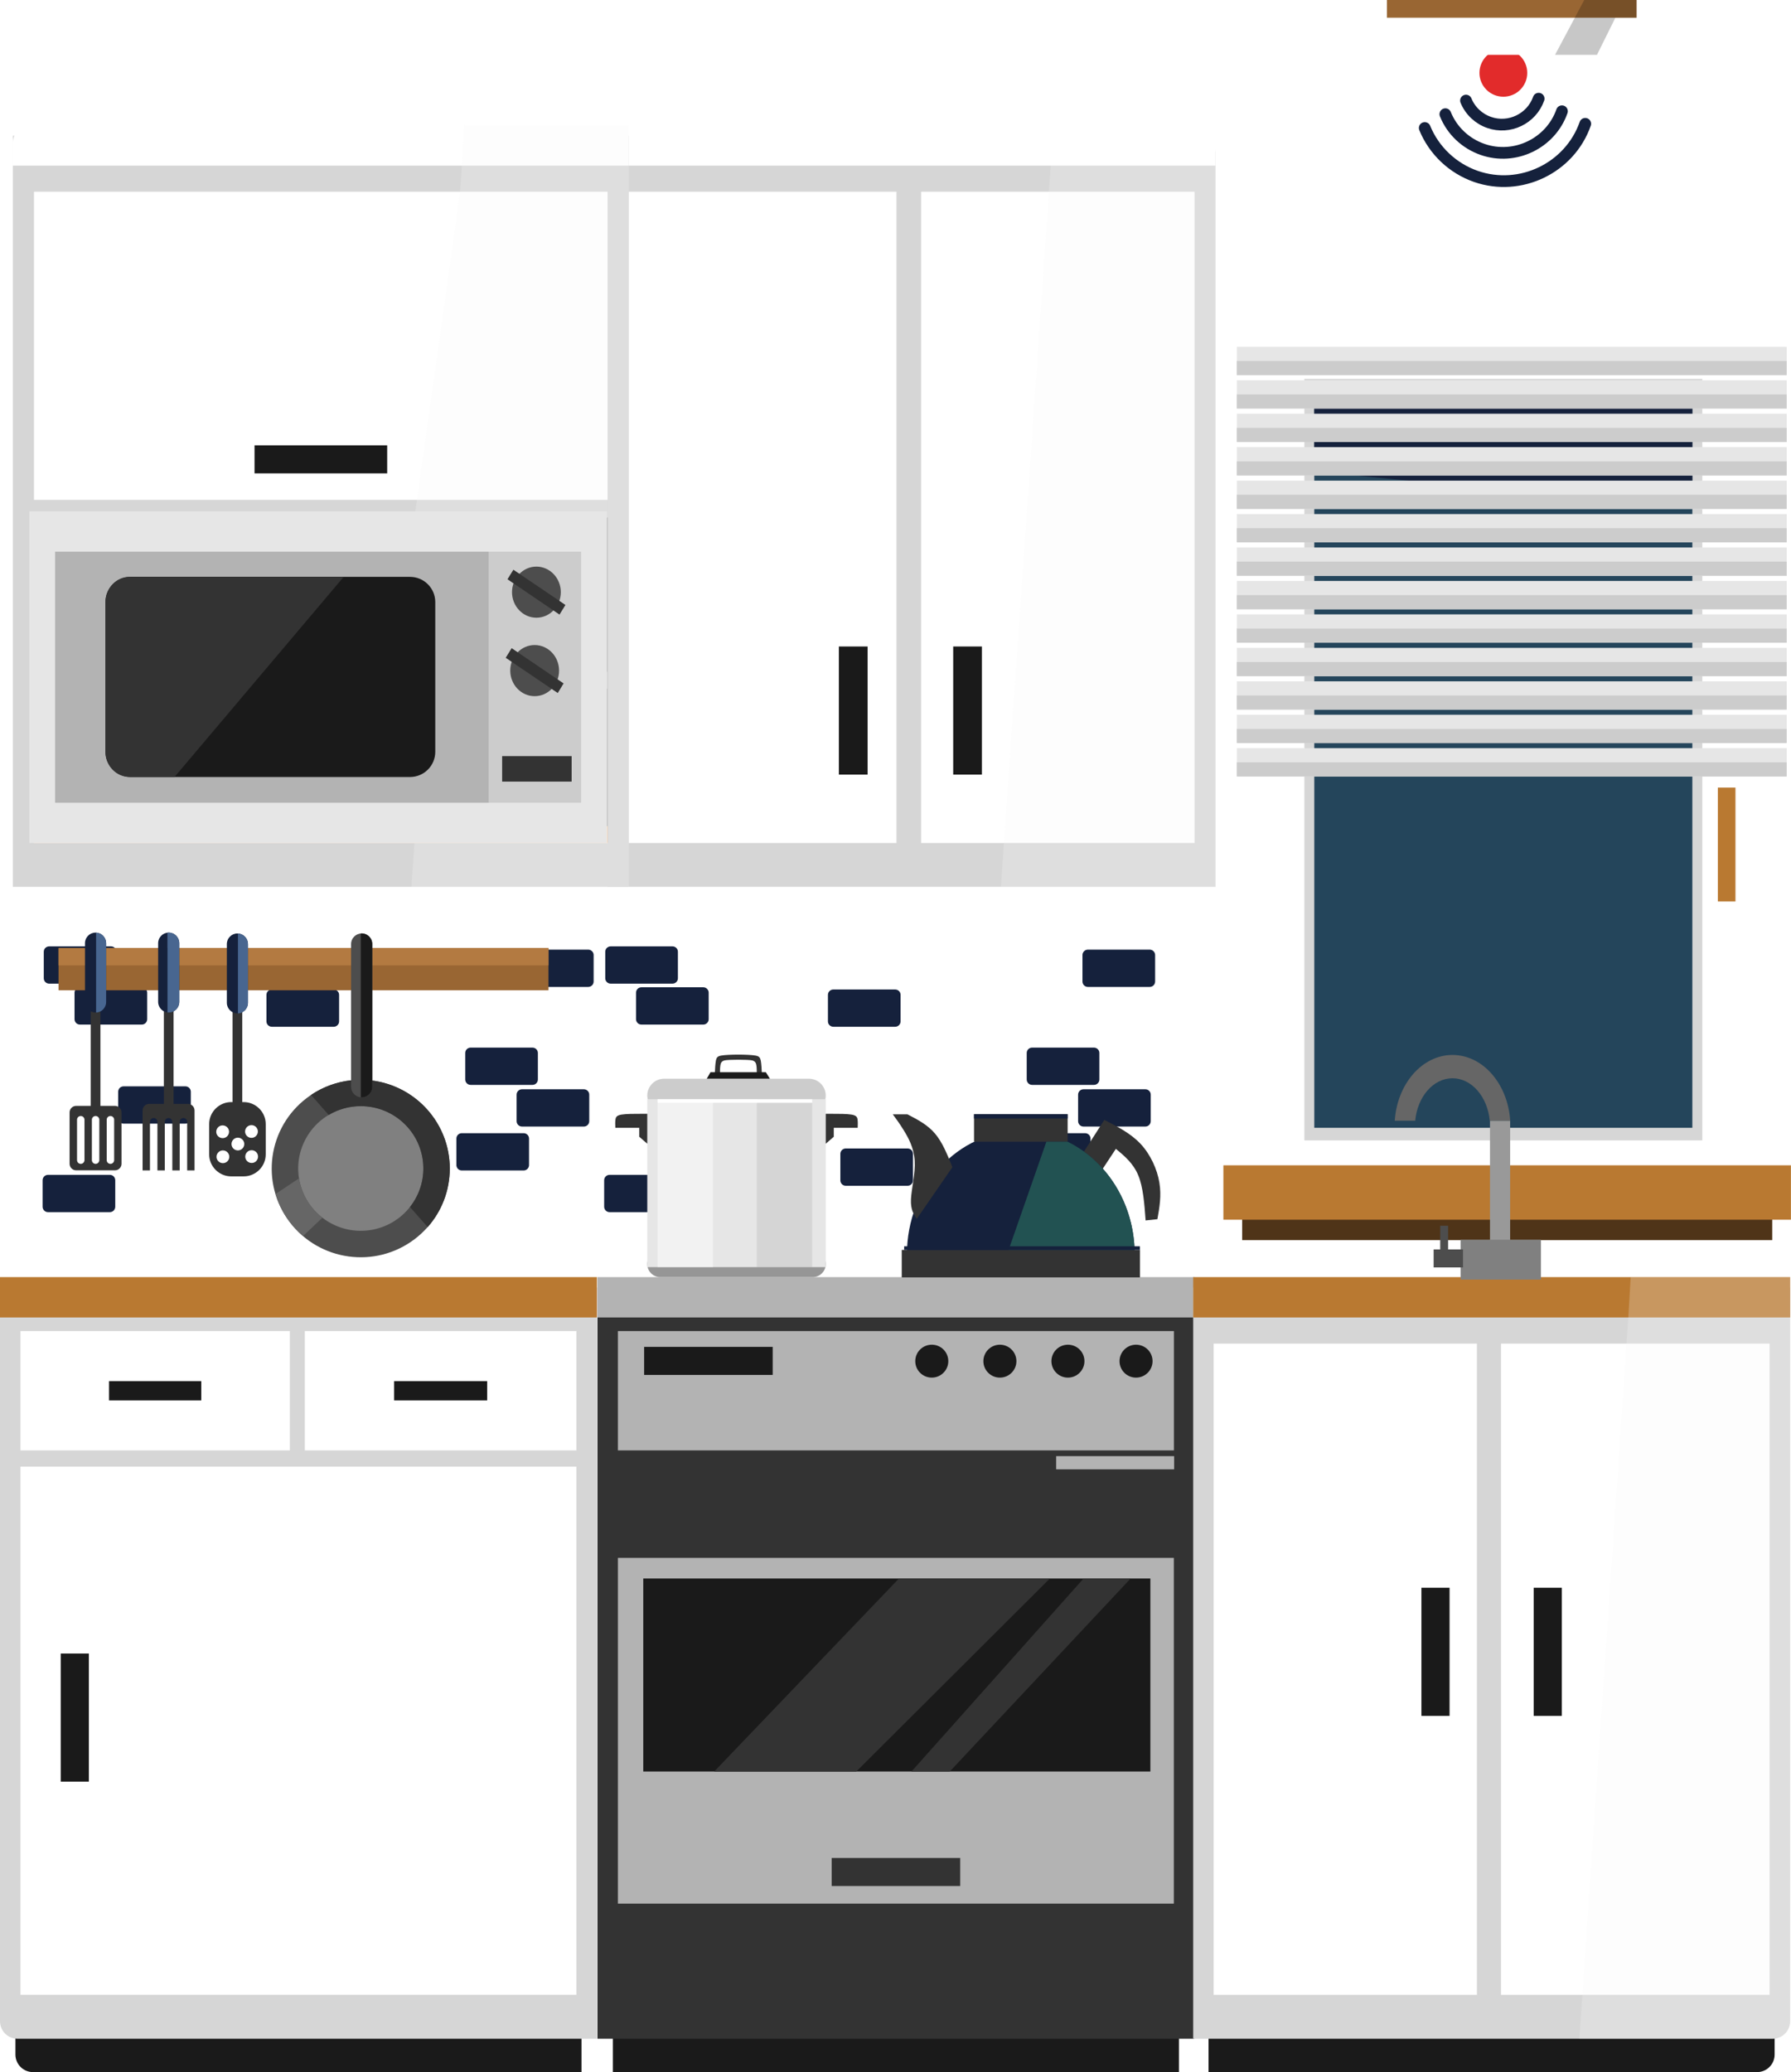 <svg width="306" height="354" viewBox="0 0 306 354" fill="none" xmlns="http://www.w3.org/2000/svg">
<g clip-path="url(#clip0_45_8779)">
<path d="M256.854 16.525C259.109 16.525 260.937 14.703 260.937 12.456C260.937 10.209 259.109 8.387 256.854 8.387C254.6 8.387 252.771 10.209 252.771 12.456C252.771 14.703 254.6 16.525 256.854 16.525Z" fill="#E22B2B"/>
<path d="M201.428 344.257H104.71V354H201.428V344.257Z" fill="#1A1A1A"/>
<path d="M204.063 219.985H102.075V348.301H204.063V219.985Z" fill="#333333"/>
<path d="M204.063 218.181H102.075V225.075H204.063V218.181Z" fill="#B3B3B3"/>
<path d="M200.554 266.15H105.571V325.219H200.554V266.15Z" fill="#B3B3B3"/>
<path d="M200.567 227.402H105.571V247.784H200.567V227.402Z" fill="#B3B3B3"/>
<path d="M164.057 317.417H142.094V322.207H164.057V317.417Z" fill="#333333"/>
<path fill-rule="evenodd" clip-rule="evenodd" d="M159.2 235.353C160.748 235.353 162.022 234.096 162.022 232.541C162.022 230.985 160.761 229.729 159.2 229.729C157.639 229.729 156.378 230.985 156.378 232.541C156.378 234.096 157.639 235.353 159.2 235.353Z" fill="#1A1A1A"/>
<path fill-rule="evenodd" clip-rule="evenodd" d="M194.098 235.353C195.647 235.353 196.92 234.096 196.92 232.541C196.92 230.985 195.659 229.729 194.098 229.729C192.537 229.729 191.276 230.985 191.276 232.541C191.276 234.096 192.537 235.353 194.098 235.353Z" fill="#1A1A1A"/>
<path fill-rule="evenodd" clip-rule="evenodd" d="M182.462 235.353C184.01 235.353 185.283 234.096 185.283 232.541C185.283 230.985 184.022 229.729 182.462 229.729C180.901 229.729 179.64 230.985 179.64 232.541C179.64 234.096 180.901 235.353 182.462 235.353Z" fill="#1A1A1A"/>
<path d="M170.837 235.353C172.395 235.353 173.658 234.094 173.658 232.541C173.658 230.988 172.395 229.729 170.837 229.729C169.278 229.729 168.015 230.988 168.015 232.541C168.015 234.094 169.278 235.353 170.837 235.353Z" fill="#1A1A1A"/>
<path d="M132.017 230.102H110.054V234.893H132.017V230.102Z" fill="#1A1A1A"/>
<path d="M196.546 269.672H109.904V302.646H196.546V269.672Z" fill="#1A1A1A"/>
<path d="M200.604 248.767H180.451V251.019H200.604V248.767Z" fill="#B3B3B3"/>
<path fill-rule="evenodd" clip-rule="evenodd" d="M153.593 269.672L122.016 302.659H146.289L179.377 269.672H153.593Z" fill="#333333"/>
<path fill-rule="evenodd" clip-rule="evenodd" d="M185.133 269.672L155.716 302.659H162.259L193.175 269.672H185.133Z" fill="#333333"/>
<path d="M99.353 344.257H2.635V351C2.635 352.657 3.978 354 5.635 354H99.353V344.257Z" fill="#1A1A1A"/>
<path d="M101.988 219.985H0V345.301C0 346.958 1.343 348.301 3 348.301H101.988V219.985Z" fill="#D6D6D6"/>
<path d="M101.988 218.181H0V225.075H101.988V218.181Z" fill="#B97931"/>
<path d="M98.479 250.559H3.496V340.798H98.479V250.559Z" fill="white"/>
<path d="M49.52 227.402H3.496V247.784H49.52V227.402Z" fill="white"/>
<path d="M34.388 235.95H18.63V239.248H34.388V235.95Z" fill="#1A1A1A"/>
<path d="M98.479 227.402H52.08V247.784H98.479V227.402Z" fill="white"/>
<path d="M83.233 235.95H67.338V239.248H83.233V235.95Z" fill="#1A1A1A"/>
<path d="M15.183 282.488H10.376V304.376H15.183V282.488Z" fill="#1A1A1A"/>
<path d="M204.671 23.194H103.823V151.51H207.671V26.194C207.671 24.538 206.328 23.194 204.671 23.194Z" fill="#D6D6D6"/>
<path d="M204.671 21.402H103.823V28.296H207.671V24.402C207.671 22.746 206.328 21.402 204.671 21.402Z" fill="white"/>
<path d="M204.1 32.751H157.377V144.019H204.1V32.751Z" fill="white"/>
<path d="M153.169 32.751H107.382V144.019H153.169V32.751Z" fill="white"/>
<path d="M148.237 110.447H143.33V132.335H148.237V110.447Z" fill="#1A1A1A"/>
<path d="M167.765 110.447H162.858V132.335H167.765V110.447Z" fill="#1A1A1A"/>
<path opacity="0.24" fill-rule="evenodd" clip-rule="evenodd" d="M179.215 32.751L171.523 144.019H204.1V32.751H179.215Z" fill="#F9F9F9"/>
<path opacity="0.24" fill-rule="evenodd" clip-rule="evenodd" d="M204.1 144.019H171.524L171.286 147.466L171.012 151.51H204.987H207.659V28.296H179.515L179.215 32.751H204.1V144.019Z" fill="#F9F9F9"/>
<path d="M300.131 57.376H214.888V202.179H300.131V57.376Z" fill="white"/>
<path d="M290.842 64.73H222.854V194.825H290.842V64.73Z" fill="#D6D6D6"/>
<path d="M296.51 134.55H293.501V154.011H296.51V134.55Z" fill="#B97931"/>
<path d="M289.144 66.111H224.553V192.672H289.144V66.111Z" fill="#24455B"/>
<path d="M302.791 202.179H212.229V211.86H302.791V202.179Z" fill="#4F3418"/>
<path d="M305.988 199.081H209.02V208.376H305.988V199.081Z" fill="#B97931"/>
<path fill-rule="evenodd" clip-rule="evenodd" d="M289.144 66.111H224.553V80.533L289.144 86.904V66.111Z" fill="#15213C"/>
<path d="M305.264 59.255H211.317V64.096H305.264V59.255Z" fill="#E6E6E6"/>
<path d="M305.264 61.669H211.317V64.083H305.264V61.669Z" fill="#CCCCCC"/>
<path d="M305.264 64.967H211.317V69.807H305.264V64.967Z" fill="#E6E6E6"/>
<path d="M305.264 67.381H211.317V69.795H305.264V67.381Z" fill="#CCCCCC"/>
<path d="M305.264 70.678H211.317V75.519H305.264V70.678Z" fill="#E6E6E6"/>
<path d="M305.264 73.105H211.317V75.519H305.264V73.105Z" fill="#CCCCCC"/>
<path d="M305.264 76.389H211.317V81.23H305.264V76.389Z" fill="#E6E6E6"/>
<path d="M305.264 78.816H211.317V81.23H305.264V78.816Z" fill="#CCCCCC"/>
<path d="M305.264 82.114H211.317V86.954H305.264V82.114Z" fill="#E6E6E6"/>
<path d="M305.264 84.528H211.317V86.942H305.264V84.528Z" fill="#CCCCCC"/>
<path d="M305.264 87.825H211.317V92.665H305.264V87.825Z" fill="#E6E6E6"/>
<path d="M305.264 90.239H211.317V92.653H305.264V90.239Z" fill="#CCCCCC"/>
<path d="M305.264 93.536H211.317V98.377H305.264V93.536Z" fill="#E6E6E6"/>
<path d="M305.264 95.95H211.317V98.364H305.264V95.95Z" fill="#CCCCCC"/>
<path d="M305.264 99.248H211.317V104.088H305.264V99.248Z" fill="#E6E6E6"/>
<path d="M305.264 101.674H211.317V104.088H305.264V101.674Z" fill="#CCCCCC"/>
<path d="M305.264 104.959H211.317V109.8H305.264V104.959Z" fill="#E6E6E6"/>
<path d="M305.264 107.386H211.317V109.8H305.264V107.386Z" fill="#CCCCCC"/>
<path d="M305.264 110.683H211.317V115.524H305.264V110.683Z" fill="#E6E6E6"/>
<path d="M305.264 113.097H211.317V115.511H305.264V113.097Z" fill="#CCCCCC"/>
<path d="M305.264 116.395H211.317V121.235H305.264V116.395Z" fill="#E6E6E6"/>
<path d="M305.264 118.809H211.317V121.223H305.264V118.809Z" fill="#CCCCCC"/>
<path d="M305.264 122.106H211.317V126.947H305.264V122.106Z" fill="#E6E6E6"/>
<path d="M305.264 124.533H211.317V126.947H305.264V124.533Z" fill="#CCCCCC"/>
<path d="M305.264 127.818H211.317V132.658H305.264V127.818Z" fill="#E6E6E6"/>
<path d="M305.264 130.244H211.317V132.658H305.264V130.244Z" fill="#CCCCCC"/>
<path d="M303.203 344.257H206.484V354H300.203C301.86 354 303.203 352.657 303.203 351V344.257Z" fill="#1A1A1A"/>
<path d="M305.85 219.985H203.862V348.301H302.85C304.507 348.301 305.85 346.958 305.85 345.301V219.985Z" fill="#D6D6D6"/>
<path d="M305.85 218.181H203.862V225.075H305.85V218.181Z" fill="#B97931"/>
<path d="M302.341 229.542H256.454V340.81H302.341V229.542Z" fill="white"/>
<path d="M252.334 229.542H207.358V340.81H252.334V229.542Z" fill="white"/>
<path d="M247.664 271.252H242.856V293.14H247.664V271.252Z" fill="#1A1A1A"/>
<path d="M266.842 271.252H262.035V293.14H266.842V271.252Z" fill="#1A1A1A"/>
<path opacity="0.24" fill-rule="evenodd" clip-rule="evenodd" d="M277.893 229.542L270.352 340.81H302.341V229.542H277.893Z" fill="#F9F9F9"/>
<path opacity="0.24" fill-rule="evenodd" clip-rule="evenodd" d="M278.205 225.075H302.191H305.837V218.181H278.605L278.505 219.985L278.205 225.075Z" fill="#F9F9F9"/>
<path opacity="0.24" fill-rule="evenodd" clip-rule="evenodd" d="M302.341 340.81H270.352L270.115 344.257L269.84 348.301H303.203C304.658 348.301 305.838 347.121 305.838 345.666V225.075H278.206L277.893 229.542H302.341V340.81Z" fill="#F9F9F9"/>
<path d="M258.016 191.465H254.569V218.604H258.016V191.465Z" fill="#999999"/>
<path fill-rule="evenodd" clip-rule="evenodd" d="M248.164 184.211C251.448 184.211 254.157 187.384 254.532 191.465H258.028C257.616 185.169 253.358 180.229 248.164 180.229C242.97 180.229 238.712 185.181 238.3 191.465H241.796C242.171 187.372 244.88 184.211 248.164 184.211Z" fill="#666666"/>
<path d="M263.272 211.798H249.55V218.604H263.272V211.798Z" fill="#808080"/>
<path d="M249.962 213.453H244.942V216.526H249.962V213.453Z" fill="#4D4D4D"/>
<path d="M247.415 209.409H246.066V214.448H247.415V209.409Z" fill="#4D4D4D"/>
<path d="M114.898 161.676H104.335C103.825 161.676 103.411 162.088 103.411 162.597V167.126C103.411 167.635 103.825 168.047 104.335 168.047H114.898C115.409 168.047 115.822 167.635 115.822 167.126V162.597C115.822 162.088 115.409 161.676 114.898 161.676Z" fill="#15213C"/>
<path d="M120.155 168.669H109.592C109.082 168.669 108.668 169.081 108.668 169.59V174.119C108.668 174.628 109.082 175.04 109.592 175.04H120.155C120.666 175.04 121.079 174.628 121.079 174.119V169.59C121.079 169.081 120.666 168.669 120.155 168.669Z" fill="#15213C"/>
<path d="M195.685 186.09H185.121C184.611 186.09 184.197 186.502 184.197 187.011V191.54C184.197 192.049 184.611 192.461 185.121 192.461H195.685C196.195 192.461 196.609 192.049 196.609 191.54V187.011C196.609 186.502 196.195 186.09 195.685 186.09Z" fill="#15213C"/>
<path d="M127.622 185.592H117.059C116.548 185.592 116.135 186.004 116.135 186.513V191.042C116.135 191.551 116.548 191.963 117.059 191.963H127.622C128.132 191.963 128.546 191.551 128.546 191.042V186.513C128.546 186.004 128.132 185.592 127.622 185.592Z" fill="#15213C"/>
<path d="M185.396 193.593H174.832C174.322 193.593 173.908 194.005 173.908 194.514V199.043C173.908 199.552 174.322 199.964 174.832 199.964H185.396C185.906 199.964 186.32 199.552 186.32 199.043V194.514C186.32 194.005 185.906 193.593 185.396 193.593Z" fill="#15213C"/>
<path d="M186.906 178.972H176.343C175.833 178.972 175.419 179.385 175.419 179.893V184.422C175.419 184.931 175.833 185.343 176.343 185.343H186.906C187.417 185.343 187.83 184.931 187.83 184.422V179.893C187.83 179.385 187.417 178.972 186.906 178.972Z" fill="#15213C"/>
<path d="M114.711 200.711H104.148C103.637 200.711 103.224 201.123 103.224 201.632V206.161C103.224 206.669 103.637 207.082 104.148 207.082H114.711C115.221 207.082 115.635 206.669 115.635 206.161V201.632C115.635 201.123 115.221 200.711 114.711 200.711Z" fill="#15213C"/>
<path d="M155.066 196.206H144.503C143.993 196.206 143.579 196.619 143.579 197.127V201.656C143.579 202.165 143.993 202.577 144.503 202.577H155.066C155.577 202.577 155.99 202.165 155.99 201.656V197.127C155.99 196.619 155.577 196.206 155.066 196.206Z" fill="#15213C"/>
<path d="M196.434 162.236H185.87C185.36 162.236 184.946 162.648 184.946 163.157V167.686C184.946 168.195 185.36 168.607 185.87 168.607H196.434C196.944 168.607 197.358 168.195 197.358 167.686V163.157C197.358 162.648 196.944 162.236 196.434 162.236Z" fill="#15213C"/>
<path d="M152.943 169.043H142.38C141.87 169.043 141.456 169.455 141.456 169.963V174.493C141.456 175.001 141.87 175.413 142.38 175.413H152.943C153.454 175.413 153.867 175.001 153.867 174.493V169.963C153.867 169.455 153.454 169.043 152.943 169.043Z" fill="#15213C"/>
<path d="M18.967 161.676H8.403C7.893 161.676 7.479 162.088 7.479 162.597V167.126C7.479 167.635 7.893 168.047 8.403 168.047H18.967C19.477 168.047 19.891 167.635 19.891 167.126V162.597C19.891 162.088 19.477 161.676 18.967 161.676Z" fill="#15213C"/>
<path d="M24.223 168.669H13.659C13.149 168.669 12.735 169.081 12.735 169.59V174.119C12.735 174.628 13.149 175.04 13.659 175.04H24.223C24.733 175.04 25.147 174.628 25.147 174.119V169.59C25.147 169.081 24.733 168.669 24.223 168.669Z" fill="#15213C"/>
<path d="M99.752 186.09H89.189C88.678 186.09 88.265 186.502 88.265 187.011V191.54C88.265 192.049 88.678 192.461 89.189 192.461H99.752C100.262 192.461 100.676 192.049 100.676 191.54V187.011C100.676 186.502 100.262 186.09 99.752 186.09Z" fill="#15213C"/>
<path d="M31.678 185.592H21.114C20.604 185.592 20.19 186.004 20.19 186.513V191.042C20.19 191.551 20.604 191.963 21.114 191.963H31.678C32.188 191.963 32.602 191.551 32.602 191.042V186.513C32.602 186.004 32.188 185.592 31.678 185.592Z" fill="#15213C"/>
<path d="M89.464 193.593H78.9C78.39 193.593 77.977 194.005 77.977 194.514V199.043C77.977 199.552 78.39 199.964 78.9 199.964H89.464C89.974 199.964 90.388 199.552 90.388 199.043V194.514C90.388 194.005 89.974 193.593 89.464 193.593Z" fill="#15213C"/>
<path d="M90.975 178.972H80.411C79.901 178.972 79.487 179.385 79.487 179.893V184.422C79.487 184.931 79.901 185.343 80.411 185.343H90.975C91.485 185.343 91.899 184.931 91.899 184.422V179.893C91.899 179.385 91.485 178.972 90.975 178.972Z" fill="#15213C"/>
<path d="M18.767 200.711H8.203C7.693 200.711 7.279 201.123 7.279 201.632V206.161C7.279 206.669 7.693 207.082 8.203 207.082H18.767C19.277 207.082 19.691 206.669 19.691 206.161V201.632C19.691 201.123 19.277 200.711 18.767 200.711Z" fill="#15213C"/>
<path d="M59.135 196.206H48.571C48.061 196.206 47.648 196.619 47.648 197.127V201.656C47.648 202.165 48.061 202.577 48.571 202.577H59.135C59.645 202.577 60.059 202.165 60.059 201.656V197.127C60.059 196.619 59.645 196.206 59.135 196.206Z" fill="#15213C"/>
<path d="M100.501 162.236H89.938C89.427 162.236 89.014 162.648 89.014 163.157V167.686C89.014 168.195 89.427 168.607 89.938 168.607H100.501C101.011 168.607 101.425 168.195 101.425 167.686V163.157C101.425 162.648 101.011 162.236 100.501 162.236Z" fill="#15213C"/>
<path d="M57.012 169.043H46.448C45.938 169.043 45.524 169.455 45.524 169.963V174.493C45.524 175.001 45.938 175.413 46.448 175.413H57.012C57.522 175.413 57.936 175.001 57.936 174.493V169.963C57.936 169.455 57.522 169.043 57.012 169.043Z" fill="#15213C"/>
<path d="M93.71 161.975H10.002V169.179H93.71V161.975Z" fill="#996633"/>
<path d="M93.71 161.975H10.002V164.924H93.71V161.975Z" fill="#B37A41"/>
<path fill-rule="evenodd" clip-rule="evenodd" d="M40.756 194.365C41.355 194.427 41.792 194.962 41.73 195.559C41.667 196.157 41.13 196.592 40.531 196.53C39.932 196.468 39.495 195.933 39.557 195.335C39.62 194.738 40.157 194.302 40.756 194.365ZM41.63 188.28H39.507C37.434 188.28 35.736 189.972 35.736 192.038V197.214C35.736 199.28 37.434 200.972 39.507 200.972H41.63C43.703 200.972 45.401 199.28 45.401 197.214V192.038C45.401 189.972 43.703 188.28 41.63 188.28ZM38.196 196.542C38.795 196.604 39.233 197.14 39.17 197.737C39.108 198.334 38.571 198.77 37.971 198.707C37.372 198.645 36.935 198.11 36.997 197.513C37.06 196.916 37.597 196.48 38.196 196.542ZM41.88 193.195C41.942 192.598 42.479 192.162 43.078 192.224C43.678 192.287 44.115 192.822 44.052 193.419C43.99 194.016 43.453 194.452 42.853 194.39C42.254 194.327 41.817 193.792 41.88 193.195ZM42.966 196.505C43.565 196.492 44.077 196.953 44.09 197.563C44.102 198.16 43.64 198.67 43.028 198.682C42.429 198.695 41.917 198.235 41.904 197.625C41.892 197.028 42.354 196.517 42.966 196.505ZM38.009 192.262C38.608 192.249 39.12 192.71 39.133 193.319C39.145 193.917 38.683 194.427 38.071 194.439C37.472 194.452 36.96 193.991 36.947 193.382C36.935 192.784 37.397 192.274 38.009 192.262Z" fill="#333333"/>
<path d="M70.805 211.724C77.504 206.675 78.828 197.17 73.761 190.493C68.695 183.817 59.157 182.498 52.458 187.548C45.759 192.597 44.435 202.102 49.502 208.778C54.568 215.454 64.106 216.773 70.805 211.724Z" fill="#4D4D4D"/>
<path d="M64.615 209.851C70.284 208.213 73.548 202.305 71.904 196.655C70.26 191.005 64.331 187.753 58.662 189.391C52.992 191.029 49.729 196.938 51.373 202.587C53.017 208.237 58.946 211.49 64.615 209.851Z" fill="#808080"/>
<path d="M63.593 161.278C63.593 160.281 62.785 159.474 61.789 159.474C60.792 159.474 59.984 160.281 59.984 161.278V185.667C59.984 186.663 60.792 187.471 61.789 187.471C62.785 187.471 63.593 186.663 63.593 185.667V161.278Z" fill="#4D4D4D"/>
<path d="M17.157 169.988H15.496V189.487H17.157V169.988Z" fill="#333333"/>
<path d="M29.655 169.988H27.994V189.487H29.655V169.988Z" fill="#333333"/>
<path d="M41.392 170.138H39.731V189.636H41.392V170.138Z" fill="#333333"/>
<path fill-rule="evenodd" clip-rule="evenodd" d="M13.011 188.927H19.642C20.266 188.927 20.765 189.437 20.765 190.047V198.819C20.765 199.442 20.253 199.939 19.642 199.939H13.011C12.387 199.939 11.888 199.429 11.888 198.819V190.047C11.888 189.425 12.4 188.927 13.011 188.927ZM18.867 190.657C18.518 190.657 18.231 190.943 18.231 191.291V198.197C18.231 198.546 18.518 198.832 18.867 198.832C19.217 198.832 19.504 198.546 19.504 198.197V191.291C19.504 190.943 19.217 190.657 18.867 190.657ZM16.333 190.657C15.983 190.657 15.696 190.943 15.696 191.291V198.197C15.696 198.546 15.983 198.832 16.333 198.832C16.682 198.832 16.97 198.546 16.97 198.197V191.291C16.97 190.943 16.682 190.657 16.333 190.657ZM13.798 190.657C13.448 190.657 13.161 190.943 13.161 191.291V198.197C13.161 198.546 13.448 198.832 13.798 198.832C14.148 198.832 14.435 198.546 14.435 198.197V191.291C14.435 190.943 14.148 190.657 13.798 190.657Z" fill="#333333"/>
<path fill-rule="evenodd" clip-rule="evenodd" d="M29.443 191.64V199.952H30.704V191.64C30.704 191.291 30.991 191.005 31.341 191.005C31.691 191.005 31.978 191.291 31.978 191.64V199.952H33.239V189.711C33.239 189.089 32.727 188.591 32.115 188.591H25.485C24.861 188.591 24.361 189.101 24.361 189.711V199.952H25.622V191.64C25.622 191.291 25.91 191.005 26.259 191.005C26.609 191.005 26.896 191.291 26.896 191.64V199.952H28.157V191.64C28.157 191.291 28.444 191.005 28.794 191.005C29.144 191.005 29.431 191.291 29.431 191.64H29.443Z" fill="#333333"/>
<path d="M18.13 161.129C18.13 160.132 17.322 159.324 16.326 159.324C15.329 159.324 14.521 160.132 14.521 161.129V171.17C14.521 172.167 15.329 172.975 16.326 172.975C17.322 172.975 18.13 172.167 18.13 171.17V161.129Z" fill="#15213C"/>
<path d="M30.629 161.129C30.629 160.132 29.821 159.324 28.825 159.324C27.828 159.324 27.02 160.132 27.02 161.129V171.17C27.02 172.167 27.828 172.975 28.825 172.975C29.821 172.975 30.629 172.167 30.629 171.17V161.129Z" fill="#15213C"/>
<path d="M42.366 161.278C42.366 160.281 41.559 159.474 40.562 159.474C39.566 159.474 38.758 160.281 38.758 161.278V171.32C38.758 172.316 39.566 173.124 40.562 173.124C41.559 173.124 42.366 172.316 42.366 171.32V161.278Z" fill="#15213C"/>
<path fill-rule="evenodd" clip-rule="evenodd" d="M55.077 208.04C52.992 206.422 51.518 204.046 51.081 201.32L47.073 203.983C47.922 206.808 49.583 209.297 51.781 211.163L55.077 208.04Z" fill="#666666"/>
<path fill-rule="evenodd" clip-rule="evenodd" d="M72.333 199.628C72.333 202.117 71.484 204.394 70.048 206.211L73.07 209.633C75.43 206.97 76.853 203.461 76.853 199.628C76.853 191.926 71.072 185.555 63.605 184.597V185.667C63.605 186.662 62.794 187.471 61.795 187.471C60.796 187.471 59.984 186.662 59.984 185.667V184.559C57.474 184.833 55.139 185.717 53.142 187.06L56.163 190.482C57.761 189.524 59.634 188.977 61.645 188.977C67.551 188.977 72.333 193.742 72.333 199.628Z" fill="#333333"/>
<path fill-rule="evenodd" clip-rule="evenodd" d="M18.131 169.179V161.129C18.131 160.17 17.369 159.374 16.42 159.337V172.987C16.682 172.975 16.932 172.9 17.157 172.788C17.731 172.489 18.131 171.88 18.131 171.195V169.192V169.179Z" fill="#486690"/>
<path fill-rule="evenodd" clip-rule="evenodd" d="M28.619 161.975V172.975C28.681 172.975 28.756 172.975 28.831 172.975C29.131 172.975 29.406 172.9 29.655 172.776C30.23 172.477 30.629 171.867 30.629 171.183V161.129C30.629 160.133 29.818 159.324 28.819 159.324C28.744 159.324 28.681 159.324 28.606 159.324V161.962L28.619 161.975Z" fill="#486690"/>
<path fill-rule="evenodd" clip-rule="evenodd" d="M40.655 161.975V173.136C40.917 173.124 41.167 173.049 41.392 172.937C41.966 172.639 42.366 172.029 42.366 171.345V161.29C42.366 160.332 41.604 159.536 40.655 159.498V161.987V161.975Z" fill="#486690"/>
<path fill-rule="evenodd" clip-rule="evenodd" d="M61.645 161.975V187.471C61.645 187.471 61.744 187.471 61.794 187.471C62.793 187.471 63.605 186.662 63.605 185.667V161.265C63.605 160.27 62.793 159.461 61.794 159.461C61.744 159.461 61.694 159.461 61.645 159.461V161.95V161.975Z" fill="#1A1A1A"/>
<path fill-rule="evenodd" clip-rule="evenodd" d="M184.596 197.675C185.957 195.559 187.318 193.444 188.679 191.328C190.939 192.473 193.199 193.631 194.898 195.447C196.583 197.264 197.707 199.765 198.082 202.017C198.456 204.27 198.107 206.285 197.744 208.289C197.07 208.363 196.408 208.426 195.734 208.5C195.522 205.663 195.322 202.826 194.473 200.785C193.624 198.745 192.138 197.5 190.652 196.268C189.641 197.799 188.642 199.317 187.631 200.848C186.619 199.79 185.595 198.732 184.584 197.675H184.596Z" fill="#333333"/>
<path fill-rule="evenodd" clip-rule="evenodd" d="M154.967 214.722H193.861C193.861 214.573 193.861 214.423 193.861 214.286C193.861 202.639 185.158 193.207 174.408 193.207C163.657 193.207 154.954 202.652 154.954 214.286C154.954 214.436 154.954 214.585 154.954 214.722H154.967Z" fill="#15213C"/>
<path d="M194.773 213.54H154.068V218.231H194.773V213.54Z" fill="#333333"/>
<path d="M182.412 190.358H166.417V195.049H182.412V190.358Z" fill="#333333"/>
<path fill-rule="evenodd" clip-rule="evenodd" d="M162.721 199.404C161.872 197.276 161.023 195.148 159.737 193.643C158.451 192.137 156.74 191.254 155.029 190.37H152.532C153.094 191.129 153.668 191.888 154.43 193.133C155.192 194.377 156.153 196.094 156.278 198.297C156.415 200.487 155.716 203.162 155.641 204.892C155.566 206.634 156.091 207.43 156.628 208.239C158.663 205.29 160.686 202.353 162.721 199.404Z" fill="#333333"/>
<path fill-rule="evenodd" clip-rule="evenodd" d="M178.779 195.049L172.323 213.54H193.85C193.675 208.152 191.639 203.274 188.418 199.653C187.444 198.558 186.358 197.575 185.197 196.729C184.31 196.094 183.386 195.534 182.412 195.049H178.779Z" fill="#225252"/>
<path d="M194.761 212.918H154.48V213.54H194.761V212.918Z" fill="#15213C"/>
<path d="M182.412 190.358H166.417V191.092H182.412V190.358Z" fill="#15213C"/>
<path fill-rule="evenodd" clip-rule="evenodd" d="M122.128 183.415C122.165 182.568 122.215 181.735 122.315 181.2C122.415 180.665 122.59 180.441 123.239 180.329C124.463 180.117 127.834 180.117 129.058 180.329C129.707 180.441 129.869 180.665 129.982 181.2C130.082 181.735 130.132 182.581 130.169 183.415H129.32C129.32 183.415 129.295 183.415 129.295 183.166C129.295 182.917 129.295 182.432 129.233 182.021C129.17 181.623 129.045 181.299 128.521 181.162C127.909 181.001 124.4 181.001 123.789 181.162C123.264 181.299 123.139 181.623 123.077 182.021C123.014 182.419 123.014 182.917 123.014 183.166C123.014 183.415 123.002 183.415 122.989 183.415H122.14H122.128Z" fill="#333333"/>
<path d="M138.859 213.751H112.812C111.585 213.751 110.59 214.743 110.59 215.966C110.59 217.19 111.585 218.181 112.812 218.181H138.859C140.086 218.181 141.081 217.19 141.081 215.966C141.081 214.743 140.086 213.751 138.859 213.751Z" fill="#969696"/>
<path d="M138.197 184.286H113.474C111.881 184.286 110.59 185.57 110.59 187.154C110.59 188.738 111.881 190.022 113.474 190.022H138.197C139.79 190.022 141.081 188.738 141.081 187.154C141.081 185.57 139.79 184.286 138.197 184.286Z" fill="#CCCCCC"/>
<path d="M141.081 187.795H110.59V216.476H141.081V187.795Z" fill="#E6E6E6"/>
<path fill-rule="evenodd" clip-rule="evenodd" d="M120.754 184.286C120.966 183.912 121.178 183.551 121.391 183.178H130.843C131.08 183.551 131.305 183.912 131.542 184.286H120.741H120.754Z" fill="#1A1A1A"/>
<path fill-rule="evenodd" clip-rule="evenodd" d="M141.082 190.296V195.397C141.544 194.999 141.994 194.601 142.456 194.203V192.672H146.539C146.563 192.15 146.576 191.627 146.514 191.229C146.451 190.831 146.289 190.557 145.502 190.42C144.716 190.283 143.305 190.283 141.894 190.283C141.619 190.283 141.357 190.283 141.082 190.283V190.296Z" fill="#333333"/>
<path fill-rule="evenodd" clip-rule="evenodd" d="M110.59 190.296V195.397C110.128 194.999 109.679 194.601 109.217 194.203V192.672H105.134C105.109 192.15 105.096 191.627 105.159 191.229C105.221 190.831 105.383 190.557 106.17 190.42C106.957 190.283 108.368 190.283 109.779 190.283C110.053 190.283 110.316 190.283 110.59 190.283V190.296Z" fill="#333333"/>
<path opacity="0.13" d="M138.759 187.795H129.295V216.476H138.759V187.795Z" fill="#666666"/>
<path opacity="0.49" d="M121.815 187.795H112.351V216.476H121.815V187.795Z" fill="white"/>
<path d="M138.771 187.795H112.351V188.404H138.771V187.795Z" fill="white"/>
<path d="M107.419 23.194H2.197V151.51H107.419V23.194Z" fill="#D6D6D6"/>
<path d="M107.419 21.402H5.197C3.54 21.402 2.197 22.746 2.197 24.402V28.296H107.419V21.402Z" fill="white"/>
<path d="M103.81 32.751H5.806V85.398H103.81V32.751Z" fill="white"/>
<path d="M66.152 76.079H43.489V80.869H66.152V76.079Z" fill="#1A1A1A"/>
<path d="M103.81 88.41H5.806V144.019H103.81V88.41Z" fill="white"/>
<path opacity="0.24" fill-rule="evenodd" clip-rule="evenodd" d="M78.601 32.751L70.81 88.41H103.823V32.751H78.601Z" fill="#F9F9F9"/>
<path opacity="0.24" fill-rule="evenodd" clip-rule="evenodd" d="M78.913 28.296H103.661H107.432V21.402H79.325L79.225 23.194L78.913 28.296Z" fill="#F9F9F9"/>
<path opacity="0.24" fill-rule="evenodd" clip-rule="evenodd" d="M103.823 144.019H70.81L70.572 147.466L70.285 151.51H104.71H107.432V28.296H78.913L78.601 32.751H103.823V144.019Z" fill="#F9F9F9"/>
<path opacity="0.27" fill-rule="evenodd" clip-rule="evenodd" d="M5.806 144.019C12.498 129.921 19.203 115.81 25.896 101.712C47.759 100.592 69.61 99.46 91.474 98.34C95.594 113.57 99.702 128.788 103.823 144.019V88.41H5.806V144.019Z" fill="black"/>
<path d="M103.81 141.132H5.806V144.019H103.81V141.132Z" fill="#FFE1C2"/>
<path d="M103.81 114.765H5.806V117.652H103.81V114.765Z" fill="#D6D6D6"/>
<path d="M103.698 87.352H5.02V144.019H103.698V87.352Z" fill="#E6E6E6"/>
<path d="M83.545 94.246H9.414V137.138H83.545V94.246Z" fill="#B3B3B3"/>
<path d="M99.29 94.246H83.558V137.138H99.29V94.246Z" fill="#CCCCCC"/>
<path fill-rule="evenodd" clip-rule="evenodd" d="M91.648 105.532C93.945 105.532 95.818 103.566 95.818 101.164C95.818 98.763 93.945 96.797 91.648 96.797C89.35 96.797 87.478 98.763 87.478 101.164C87.478 103.566 89.35 105.532 91.648 105.532Z" fill="#4D4D4D"/>
<path fill-rule="evenodd" clip-rule="evenodd" d="M87.716 97.332L96.606 103.354L95.594 104.997L86.704 98.962L87.716 97.332Z" fill="#333333"/>
<path d="M91.349 118.933C93.652 118.933 95.519 116.978 95.519 114.566C95.519 112.153 93.652 110.198 91.349 110.198C89.046 110.198 87.179 112.153 87.179 114.566C87.179 116.978 89.046 118.933 91.349 118.933Z" fill="#4D4D4D"/>
<path fill-rule="evenodd" clip-rule="evenodd" d="M87.416 110.733L96.293 116.756L95.294 118.398L86.404 112.376L87.416 110.733Z" fill="#333333"/>
<path d="M97.666 129.174H85.792V133.529H97.666V129.174Z" fill="#333333"/>
<path d="M70.047 98.551H22.337C19.951 98.551 18.017 100.479 18.017 102.856V128.44C18.017 130.818 19.951 132.745 22.337 132.745H70.047C72.433 132.745 74.367 130.818 74.367 128.44V102.856C74.367 100.479 72.433 98.551 70.047 98.551Z" fill="#1A1A1A"/>
<path fill-rule="evenodd" clip-rule="evenodd" d="M29.816 132.745L58.722 98.551H22.125C19.865 98.551 18.017 100.492 18.017 102.856V128.428C18.017 130.804 19.865 132.733 22.125 132.733H29.816V132.745Z" fill="#333333"/>
<path fill-rule="evenodd" clip-rule="evenodd" d="M239.386 1.207H276.894L272.849 9.37H242.745L239.386 1.207Z" fill="white"/>
<path d="M279.617 0H236.964V3.024H279.617V0Z" fill="#996633"/>
<path opacity="0.22" fill-rule="evenodd" clip-rule="evenodd" d="M269.066 3.024H275.996H279.617V0H270.677L270.028 1.207L269.066 3.024Z" fill="black"/>
<path opacity="0.22" fill-rule="evenodd" clip-rule="evenodd" d="M272.85 9.37L275.996 3.024H269.066L265.683 9.37H272.85Z" fill="black"/>
<path d="M262.886 16.857C261.678 20.288 257.861 22.125 254.435 20.922C252.64 20.304 251.189 18.938 250.471 17.182" stroke="#15213C" stroke-width="2" stroke-miterlimit="10" stroke-linecap="round"/>
<path d="M266.865 19.003C264.94 24.498 258.806 27.457 253.292 25.523C250.405 24.515 248.088 22.336 246.946 19.507" stroke="#15213C" stroke-width="2" stroke-miterlimit="10" stroke-linecap="round"/>
<path d="M270.846 21.149C268.187 28.725 259.753 32.773 252.167 30.14C248.203 28.758 245.005 25.734 243.423 21.864" stroke="#15213C" stroke-width="2" stroke-miterlimit="10" stroke-linecap="round"/>
</g>
<defs>
<clipPath id="clip0_45_8779">
<rect width="306" height="354" fill="white"/>
</clipPath>
</defs>
</svg>
